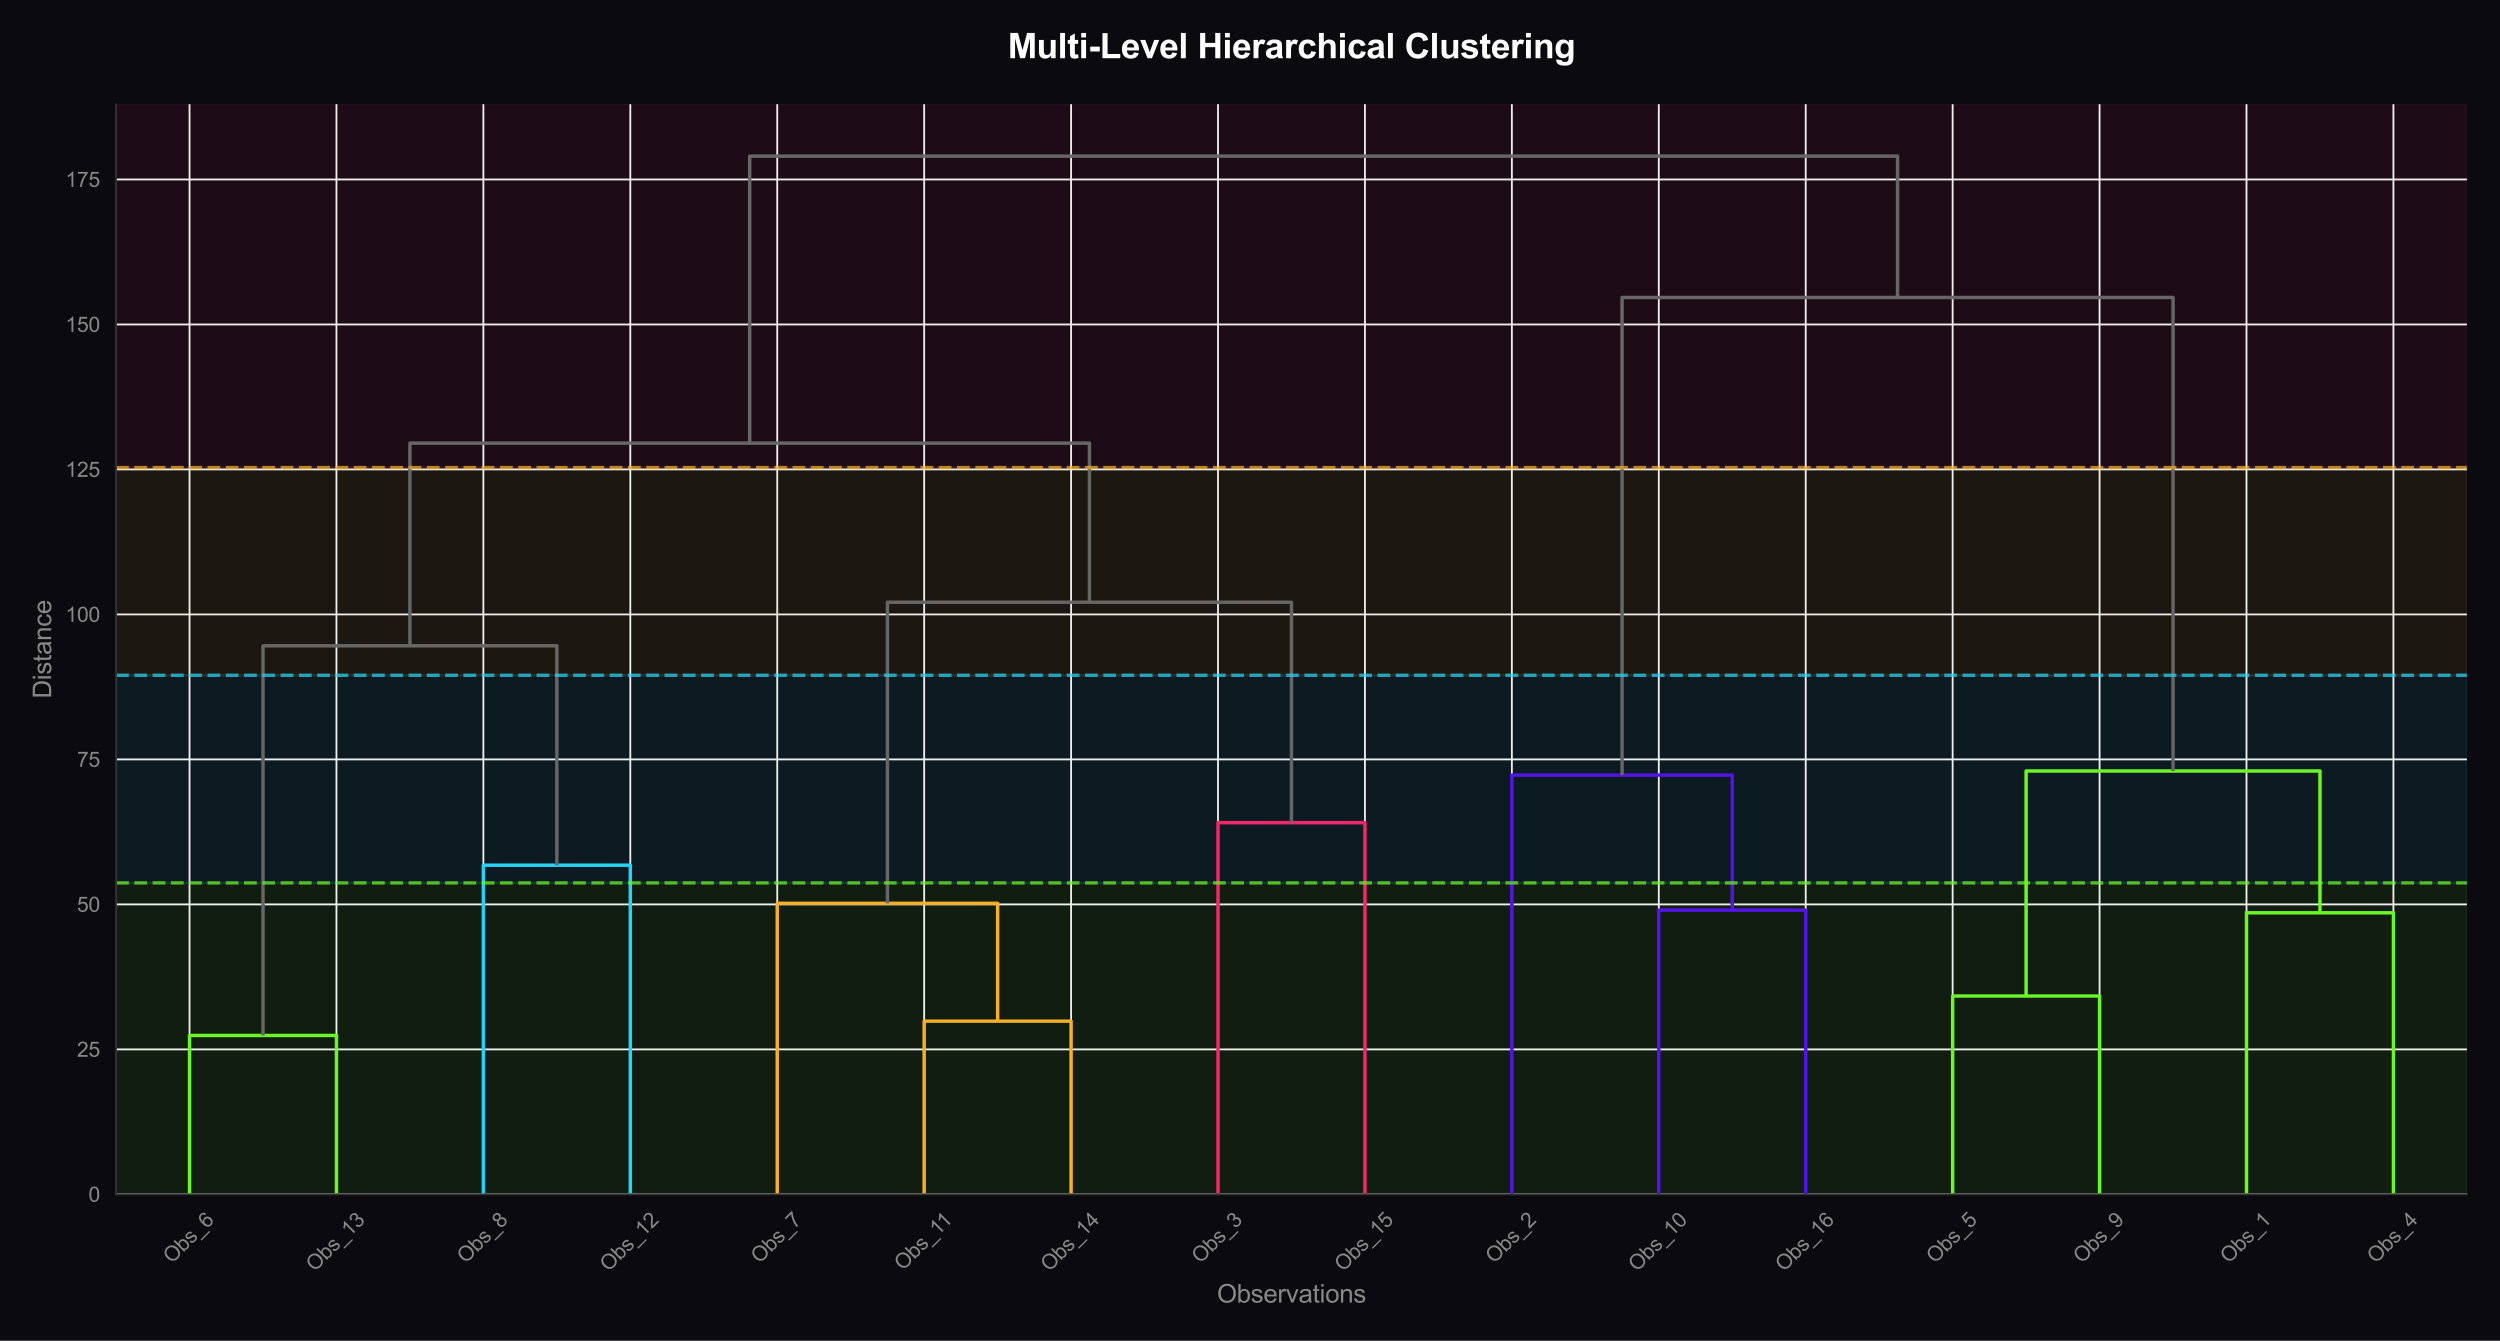<?xml version="1.0" encoding="utf-8" standalone="no"?>
<!DOCTYPE svg PUBLIC "-//W3C//DTD SVG 1.1//EN"
  "http://www.w3.org/Graphics/SVG/1.1/DTD/svg11.dtd">
<svg xmlns:xlink="http://www.w3.org/1999/xlink" viewBox="0 0 1087.164 583.042" xmlns="http://www.w3.org/2000/svg" version="1.1">
 <defs>
  <style type="text/css">*{stroke-linejoin: round; stroke-linecap: butt}</style>
 </defs>
 <g id="figure_1">
  <g id="patch_1">
   <path d="M 0 583.042 
L 1087.164 583.042 
L 1087.164 0 
L 0 0 
z
" style="fill: #0a0a0f"/>
  </g>
  <g id="axes_1">
   <g id="patch_2">
    <path d="M 50.474 519.393 
L 1072.764 519.393 
L 1072.764 45.32 
L 50.474 45.32 
z
" style="fill: #0a0a0f"/>
   </g>
   <g id="FillBetweenPolyCollection_1">
    <defs>
     <path id="ma1b974a390" d="M 50.474 -199.099 
L 50.474 -63.649 
L 1072.764 -63.649 
L 1072.764 -199.099 
L 1072.764 -199.099 
L 50.474 -199.099 
z
" style="stroke: #6cf527; stroke-opacity: 0.082"/>
    </defs>
    <g clip-path="url(#pc5bb1ece25)">
     <use xlink:href="#ma1b974a390" x="0" y="583.042" style="fill: #6cf527; fill-opacity: 0.082; stroke: #6cf527; stroke-opacity: 0.082"/>
    </g>
   </g>
   <g id="FillBetweenPolyCollection_2">
    <defs>
     <path id="mfdb9e4ec0f" d="M 50.474 -289.398 
L 50.474 -199.099 
L 1072.764 -199.099 
L 1072.764 -289.398 
L 1072.764 -289.398 
L 50.474 -289.398 
z
" style="stroke: #27d3f5; stroke-opacity: 0.082"/>
    </defs>
    <g clip-path="url(#pc5bb1ece25)">
     <use xlink:href="#mfdb9e4ec0f" x="0" y="583.042" style="fill: #27d3f5; fill-opacity: 0.082; stroke: #27d3f5; stroke-opacity: 0.082"/>
    </g>
   </g>
   <g id="FillBetweenPolyCollection_3">
    <defs>
     <path id="m0d4460169d" d="M 50.474 -379.698 
L 50.474 -289.398 
L 1072.764 -289.398 
L 1072.764 -379.698 
L 1072.764 -379.698 
L 50.474 -379.698 
z
" style="stroke: #f5b027; stroke-opacity: 0.082"/>
    </defs>
    <g clip-path="url(#pc5bb1ece25)">
     <use xlink:href="#m0d4460169d" x="0" y="583.042" style="fill: #f5b027; fill-opacity: 0.082; stroke: #f5b027; stroke-opacity: 0.082"/>
    </g>
   </g>
   <g id="FillBetweenPolyCollection_4">
    <defs>
     <path id="m88db1a27ca" d="M 50.474 -537.722 
L 50.474 -379.698 
L 1072.764 -379.698 
L 1072.764 -537.722 
L 1072.764 -537.722 
L 50.474 -537.722 
z
" style="stroke: #f5276c; stroke-opacity: 0.082"/>
    </defs>
    <g clip-path="url(#pc5bb1ece25)">
     <use xlink:href="#m88db1a27ca" x="0" y="583.042" style="fill: #f5276c; fill-opacity: 0.082; stroke: #f5276c; stroke-opacity: 0.082"/>
    </g>
   </g>
   <g id="matplotlib.axis_1">
    <g id="xtick_1">
     <g id="line2d_1">
      <path d="M 82.421 519.393 
L 82.421 45.32 
" clip-path="url(#pc5bb1ece25)" style="fill: none; stroke: #eeeeee; stroke-width: 0.8; stroke-linecap: round"/>
     </g>
     <g id="text_1">
      <!-- Obs_6 -->
      <g style="fill: #888888" transform="translate(74.732 549.778) rotate(-45) scale(0.09 -0.09)">
       <defs>
        <path id="ArialMT-4f" d="M 309 2231 
Q 309 3372 921 4017 
Q 1534 4663 2503 4663 
Q 3138 4663 3647 4359 
Q 4156 4056 4423 3514 
Q 4691 2972 4691 2284 
Q 4691 1588 4409 1038 
Q 4128 488 3612 205 
Q 3097 -78 2500 -78 
Q 1853 -78 1343 234 
Q 834 547 571 1087 
Q 309 1628 309 2231 
z
M 934 2222 
Q 934 1394 1379 917 
Q 1825 441 2497 441 
Q 3181 441 3623 922 
Q 4066 1403 4066 2288 
Q 4066 2847 3877 3264 
Q 3688 3681 3323 3911 
Q 2959 4141 2506 4141 
Q 1863 4141 1398 3698 
Q 934 3256 934 2222 
z
" transform="scale(0.016)"/>
        <path id="ArialMT-62" d="M 941 0 
L 419 0 
L 419 4581 
L 981 4581 
L 981 2947 
Q 1338 3394 1891 3394 
Q 2197 3394 2470 3270 
Q 2744 3147 2920 2923 
Q 3097 2700 3197 2384 
Q 3297 2069 3297 1709 
Q 3297 856 2875 390 
Q 2453 -75 1863 -75 
Q 1275 -75 941 416 
L 941 0 
z
M 934 1684 
Q 934 1088 1097 822 
Q 1363 388 1816 388 
Q 2184 388 2453 708 
Q 2722 1028 2722 1663 
Q 2722 2313 2464 2622 
Q 2206 2931 1841 2931 
Q 1472 2931 1203 2611 
Q 934 2291 934 1684 
z
" transform="scale(0.016)"/>
        <path id="ArialMT-73" d="M 197 991 
L 753 1078 
Q 800 744 1014 566 
Q 1228 388 1613 388 
Q 2000 388 2187 545 
Q 2375 703 2375 916 
Q 2375 1106 2209 1216 
Q 2094 1291 1634 1406 
Q 1016 1563 777 1677 
Q 538 1791 414 1992 
Q 291 2194 291 2438 
Q 291 2659 392 2848 
Q 494 3038 669 3163 
Q 800 3259 1026 3326 
Q 1253 3394 1513 3394 
Q 1903 3394 2198 3281 
Q 2494 3169 2634 2976 
Q 2775 2784 2828 2463 
L 2278 2388 
Q 2241 2644 2061 2787 
Q 1881 2931 1553 2931 
Q 1166 2931 1000 2803 
Q 834 2675 834 2503 
Q 834 2394 903 2306 
Q 972 2216 1119 2156 
Q 1203 2125 1616 2013 
Q 2213 1853 2448 1751 
Q 2684 1650 2818 1456 
Q 2953 1263 2953 975 
Q 2953 694 2789 445 
Q 2625 197 2315 61 
Q 2006 -75 1616 -75 
Q 969 -75 630 194 
Q 291 463 197 991 
z
" transform="scale(0.016)"/>
        <path id="ArialMT-5f" d="M -97 -1272 
L -97 -866 
L 3631 -866 
L 3631 -1272 
L -97 -1272 
z
" transform="scale(0.016)"/>
        <path id="ArialMT-36" d="M 3184 3459 
L 2625 3416 
Q 2550 3747 2413 3897 
Q 2184 4138 1850 4138 
Q 1581 4138 1378 3988 
Q 1113 3794 959 3422 
Q 806 3050 800 2363 
Q 1003 2672 1297 2822 
Q 1591 2972 1913 2972 
Q 2475 2972 2870 2558 
Q 3266 2144 3266 1488 
Q 3266 1056 3080 686 
Q 2894 316 2569 119 
Q 2244 -78 1831 -78 
Q 1128 -78 684 439 
Q 241 956 241 2144 
Q 241 3472 731 4075 
Q 1159 4600 1884 4600 
Q 2425 4600 2770 4297 
Q 3116 3994 3184 3459 
z
M 888 1484 
Q 888 1194 1011 928 
Q 1134 663 1356 523 
Q 1578 384 1822 384 
Q 2178 384 2434 671 
Q 2691 959 2691 1453 
Q 2691 1928 2437 2201 
Q 2184 2475 1800 2475 
Q 1419 2475 1153 2201 
Q 888 1928 888 1484 
z
" transform="scale(0.016)"/>
       </defs>
       <use xlink:href="#ArialMT-4f"/>
       <use xlink:href="#ArialMT-62" transform="translate(77.783 0)"/>
       <use xlink:href="#ArialMT-73" transform="translate(133.398 0)"/>
       <use xlink:href="#ArialMT-5f" transform="translate(183.398 0)"/>
       <use xlink:href="#ArialMT-36" transform="translate(239.014 0)"/>
      </g>
     </g>
    </g>
    <g id="xtick_2">
     <g id="line2d_2">
      <path d="M 146.314 519.393 
L 146.314 45.32 
" clip-path="url(#pc5bb1ece25)" style="fill: none; stroke: #eeeeee; stroke-width: 0.8; stroke-linecap: round"/>
     </g>
     <g id="text_2">
      <!-- Obs_13 -->
      <g style="fill: #888888" transform="translate(136.856 553.317) rotate(-45) scale(0.09 -0.09)">
       <defs>
        <path id="ArialMT-31" d="M 2384 0 
L 1822 0 
L 1822 3584 
Q 1619 3391 1289 3197 
Q 959 3003 697 2906 
L 697 3450 
Q 1169 3672 1522 3987 
Q 1875 4303 2022 4600 
L 2384 4600 
L 2384 0 
z
" transform="scale(0.016)"/>
        <path id="ArialMT-33" d="M 269 1209 
L 831 1284 
Q 928 806 1161 595 
Q 1394 384 1728 384 
Q 2125 384 2398 659 
Q 2672 934 2672 1341 
Q 2672 1728 2419 1979 
Q 2166 2231 1775 2231 
Q 1616 2231 1378 2169 
L 1441 2663 
Q 1497 2656 1531 2656 
Q 1891 2656 2178 2843 
Q 2466 3031 2466 3422 
Q 2466 3731 2256 3934 
Q 2047 4138 1716 4138 
Q 1388 4138 1169 3931 
Q 950 3725 888 3313 
L 325 3413 
Q 428 3978 793 4289 
Q 1159 4600 1703 4600 
Q 2078 4600 2393 4439 
Q 2709 4278 2876 4000 
Q 3044 3722 3044 3409 
Q 3044 3113 2884 2869 
Q 2725 2625 2413 2481 
Q 2819 2388 3044 2092 
Q 3269 1797 3269 1353 
Q 3269 753 2831 336 
Q 2394 -81 1725 -81 
Q 1122 -81 723 278 
Q 325 638 269 1209 
z
" transform="scale(0.016)"/>
       </defs>
       <use xlink:href="#ArialMT-4f"/>
       <use xlink:href="#ArialMT-62" transform="translate(77.783 0)"/>
       <use xlink:href="#ArialMT-73" transform="translate(133.398 0)"/>
       <use xlink:href="#ArialMT-5f" transform="translate(183.398 0)"/>
       <use xlink:href="#ArialMT-31" transform="translate(239.014 0)"/>
       <use xlink:href="#ArialMT-33" transform="translate(294.629 0)"/>
      </g>
     </g>
    </g>
    <g id="xtick_3">
     <g id="line2d_3">
      <path d="M 210.207 519.393 
L 210.207 45.32 
" clip-path="url(#pc5bb1ece25)" style="fill: none; stroke: #eeeeee; stroke-width: 0.8; stroke-linecap: round"/>
     </g>
     <g id="text_3">
      <!-- Obs_8 -->
      <g style="fill: #888888" transform="translate(202.519 549.778) rotate(-45) scale(0.09 -0.09)">
       <defs>
        <path id="ArialMT-38" d="M 1131 2484 
Q 781 2613 612 2850 
Q 444 3088 444 3419 
Q 444 3919 803 4259 
Q 1163 4600 1759 4600 
Q 2359 4600 2725 4251 
Q 3091 3903 3091 3403 
Q 3091 3084 2923 2848 
Q 2756 2613 2416 2484 
Q 2838 2347 3058 2040 
Q 3278 1734 3278 1309 
Q 3278 722 2862 322 
Q 2447 -78 1769 -78 
Q 1091 -78 675 323 
Q 259 725 259 1325 
Q 259 1772 486 2073 
Q 713 2375 1131 2484 
z
M 1019 3438 
Q 1019 3113 1228 2906 
Q 1438 2700 1772 2700 
Q 2097 2700 2305 2904 
Q 2513 3109 2513 3406 
Q 2513 3716 2298 3927 
Q 2084 4138 1766 4138 
Q 1444 4138 1231 3931 
Q 1019 3725 1019 3438 
z
M 838 1322 
Q 838 1081 952 856 
Q 1066 631 1291 507 
Q 1516 384 1775 384 
Q 2178 384 2440 643 
Q 2703 903 2703 1303 
Q 2703 1709 2433 1975 
Q 2163 2241 1756 2241 
Q 1359 2241 1098 1978 
Q 838 1716 838 1322 
z
" transform="scale(0.016)"/>
       </defs>
       <use xlink:href="#ArialMT-4f"/>
       <use xlink:href="#ArialMT-62" transform="translate(77.783 0)"/>
       <use xlink:href="#ArialMT-73" transform="translate(133.398 0)"/>
       <use xlink:href="#ArialMT-5f" transform="translate(183.398 0)"/>
       <use xlink:href="#ArialMT-38" transform="translate(239.014 0)"/>
      </g>
     </g>
    </g>
    <g id="xtick_4">
     <g id="line2d_4">
      <path d="M 274.1 519.393 
L 274.1 45.32 
" clip-path="url(#pc5bb1ece25)" style="fill: none; stroke: #eeeeee; stroke-width: 0.8; stroke-linecap: round"/>
     </g>
     <g id="text_4">
      <!-- Obs_12 -->
      <g style="fill: #888888" transform="translate(264.642 553.317) rotate(-45) scale(0.09 -0.09)">
       <defs>
        <path id="ArialMT-32" d="M 3222 541 
L 3222 0 
L 194 0 
Q 188 203 259 391 
Q 375 700 629 1000 
Q 884 1300 1366 1694 
Q 2113 2306 2375 2664 
Q 2638 3022 2638 3341 
Q 2638 3675 2398 3904 
Q 2159 4134 1775 4134 
Q 1369 4134 1125 3890 
Q 881 3647 878 3216 
L 300 3275 
Q 359 3922 746 4261 
Q 1134 4600 1788 4600 
Q 2447 4600 2831 4234 
Q 3216 3869 3216 3328 
Q 3216 3053 3103 2787 
Q 2991 2522 2730 2228 
Q 2469 1934 1863 1422 
Q 1356 997 1212 845 
Q 1069 694 975 541 
L 3222 541 
z
" transform="scale(0.016)"/>
       </defs>
       <use xlink:href="#ArialMT-4f"/>
       <use xlink:href="#ArialMT-62" transform="translate(77.783 0)"/>
       <use xlink:href="#ArialMT-73" transform="translate(133.398 0)"/>
       <use xlink:href="#ArialMT-5f" transform="translate(183.398 0)"/>
       <use xlink:href="#ArialMT-31" transform="translate(239.014 0)"/>
       <use xlink:href="#ArialMT-32" transform="translate(294.629 0)"/>
      </g>
     </g>
    </g>
    <g id="xtick_5">
     <g id="line2d_5">
      <path d="M 337.993 519.393 
L 337.993 45.32 
" clip-path="url(#pc5bb1ece25)" style="fill: none; stroke: #eeeeee; stroke-width: 0.8; stroke-linecap: round"/>
     </g>
     <g id="text_5">
      <!-- Obs_7 -->
      <g style="fill: #888888" transform="translate(330.305 549.778) rotate(-45) scale(0.09 -0.09)">
       <defs>
        <path id="ArialMT-37" d="M 303 3981 
L 303 4522 
L 3269 4522 
L 3269 4084 
Q 2831 3619 2401 2847 
Q 1972 2075 1738 1259 
Q 1569 684 1522 0 
L 944 0 
Q 953 541 1156 1306 
Q 1359 2072 1739 2783 
Q 2119 3494 2547 3981 
L 303 3981 
z
" transform="scale(0.016)"/>
       </defs>
       <use xlink:href="#ArialMT-4f"/>
       <use xlink:href="#ArialMT-62" transform="translate(77.783 0)"/>
       <use xlink:href="#ArialMT-73" transform="translate(133.398 0)"/>
       <use xlink:href="#ArialMT-5f" transform="translate(183.398 0)"/>
       <use xlink:href="#ArialMT-37" transform="translate(239.014 0)"/>
      </g>
     </g>
    </g>
    <g id="xtick_6">
     <g id="line2d_6">
      <path d="M 401.887 519.393 
L 401.887 45.32 
" clip-path="url(#pc5bb1ece25)" style="fill: none; stroke: #eeeeee; stroke-width: 0.8; stroke-linecap: round"/>
     </g>
     <g id="text_6">
      <!-- Obs_11 -->
      <g style="fill: #888888" transform="translate(392.663 552.848) rotate(-45) scale(0.09 -0.09)">
       <use xlink:href="#ArialMT-4f"/>
       <use xlink:href="#ArialMT-62" transform="translate(77.783 0)"/>
       <use xlink:href="#ArialMT-73" transform="translate(133.398 0)"/>
       <use xlink:href="#ArialMT-5f" transform="translate(183.398 0)"/>
       <use xlink:href="#ArialMT-31" transform="translate(239.014 0)"/>
       <use xlink:href="#ArialMT-31" transform="translate(287.254 0)"/>
      </g>
     </g>
    </g>
    <g id="xtick_7">
     <g id="line2d_7">
      <path d="M 465.78 519.393 
L 465.78 45.32 
" clip-path="url(#pc5bb1ece25)" style="fill: none; stroke: #eeeeee; stroke-width: 0.8; stroke-linecap: round"/>
     </g>
     <g id="text_7">
      <!-- Obs_14 -->
      <g style="fill: #888888" transform="translate(456.322 553.317) rotate(-45) scale(0.09 -0.09)">
       <defs>
        <path id="ArialMT-34" d="M 2069 0 
L 2069 1097 
L 81 1097 
L 81 1613 
L 2172 4581 
L 2631 4581 
L 2631 1613 
L 3250 1613 
L 3250 1097 
L 2631 1097 
L 2631 0 
L 2069 0 
z
M 2069 1613 
L 2069 3678 
L 634 1613 
L 2069 1613 
z
" transform="scale(0.016)"/>
       </defs>
       <use xlink:href="#ArialMT-4f"/>
       <use xlink:href="#ArialMT-62" transform="translate(77.783 0)"/>
       <use xlink:href="#ArialMT-73" transform="translate(133.398 0)"/>
       <use xlink:href="#ArialMT-5f" transform="translate(183.398 0)"/>
       <use xlink:href="#ArialMT-31" transform="translate(239.014 0)"/>
       <use xlink:href="#ArialMT-34" transform="translate(294.629 0)"/>
      </g>
     </g>
    </g>
    <g id="xtick_8">
     <g id="line2d_8">
      <path d="M 529.673 519.393 
L 529.673 45.32 
" clip-path="url(#pc5bb1ece25)" style="fill: none; stroke: #eeeeee; stroke-width: 0.8; stroke-linecap: round"/>
     </g>
     <g id="text_8">
      <!-- Obs_3 -->
      <g style="fill: #888888" transform="translate(521.984 549.778) rotate(-45) scale(0.09 -0.09)">
       <use xlink:href="#ArialMT-4f"/>
       <use xlink:href="#ArialMT-62" transform="translate(77.783 0)"/>
       <use xlink:href="#ArialMT-73" transform="translate(133.398 0)"/>
       <use xlink:href="#ArialMT-5f" transform="translate(183.398 0)"/>
       <use xlink:href="#ArialMT-33" transform="translate(239.014 0)"/>
      </g>
     </g>
    </g>
    <g id="xtick_9">
     <g id="line2d_9">
      <path d="M 593.566 519.393 
L 593.566 45.32 
" clip-path="url(#pc5bb1ece25)" style="fill: none; stroke: #eeeeee; stroke-width: 0.8; stroke-linecap: round"/>
     </g>
     <g id="text_9">
      <!-- Obs_15 -->
      <g style="fill: #888888" transform="translate(584.108 553.317) rotate(-45) scale(0.09 -0.09)">
       <defs>
        <path id="ArialMT-35" d="M 266 1200 
L 856 1250 
Q 922 819 1161 601 
Q 1400 384 1738 384 
Q 2144 384 2425 690 
Q 2706 997 2706 1503 
Q 2706 1984 2436 2262 
Q 2166 2541 1728 2541 
Q 1456 2541 1237 2417 
Q 1019 2294 894 2097 
L 366 2166 
L 809 4519 
L 3088 4519 
L 3088 3981 
L 1259 3981 
L 1013 2750 
Q 1425 3038 1878 3038 
Q 2478 3038 2890 2622 
Q 3303 2206 3303 1553 
Q 3303 931 2941 478 
Q 2500 -78 1738 -78 
Q 1113 -78 717 272 
Q 322 622 266 1200 
z
" transform="scale(0.016)"/>
       </defs>
       <use xlink:href="#ArialMT-4f"/>
       <use xlink:href="#ArialMT-62" transform="translate(77.783 0)"/>
       <use xlink:href="#ArialMT-73" transform="translate(133.398 0)"/>
       <use xlink:href="#ArialMT-5f" transform="translate(183.398 0)"/>
       <use xlink:href="#ArialMT-31" transform="translate(239.014 0)"/>
       <use xlink:href="#ArialMT-35" transform="translate(294.629 0)"/>
      </g>
     </g>
    </g>
    <g id="xtick_10">
     <g id="line2d_10">
      <path d="M 657.459 519.393 
L 657.459 45.32 
" clip-path="url(#pc5bb1ece25)" style="fill: none; stroke: #eeeeee; stroke-width: 0.8; stroke-linecap: round"/>
     </g>
     <g id="text_10">
      <!-- Obs_2 -->
      <g style="fill: #888888" transform="translate(649.771 549.778) rotate(-45) scale(0.09 -0.09)">
       <use xlink:href="#ArialMT-4f"/>
       <use xlink:href="#ArialMT-62" transform="translate(77.783 0)"/>
       <use xlink:href="#ArialMT-73" transform="translate(133.398 0)"/>
       <use xlink:href="#ArialMT-5f" transform="translate(183.398 0)"/>
       <use xlink:href="#ArialMT-32" transform="translate(239.014 0)"/>
      </g>
     </g>
    </g>
    <g id="xtick_11">
     <g id="line2d_11">
      <path d="M 721.352 519.393 
L 721.352 45.32 
" clip-path="url(#pc5bb1ece25)" style="fill: none; stroke: #eeeeee; stroke-width: 0.8; stroke-linecap: round"/>
     </g>
     <g id="text_11">
      <!-- Obs_10 -->
      <g style="fill: #888888" transform="translate(711.894 553.317) rotate(-45) scale(0.09 -0.09)">
       <defs>
        <path id="ArialMT-30" d="M 266 2259 
Q 266 3072 433 3567 
Q 600 4063 929 4331 
Q 1259 4600 1759 4600 
Q 2128 4600 2406 4451 
Q 2684 4303 2865 4023 
Q 3047 3744 3150 3342 
Q 3253 2941 3253 2259 
Q 3253 1453 3087 958 
Q 2922 463 2592 192 
Q 2263 -78 1759 -78 
Q 1097 -78 719 397 
Q 266 969 266 2259 
z
M 844 2259 
Q 844 1131 1108 757 
Q 1372 384 1759 384 
Q 2147 384 2411 759 
Q 2675 1134 2675 2259 
Q 2675 3391 2411 3762 
Q 2147 4134 1753 4134 
Q 1366 4134 1134 3806 
Q 844 3388 844 2259 
z
" transform="scale(0.016)"/>
       </defs>
       <use xlink:href="#ArialMT-4f"/>
       <use xlink:href="#ArialMT-62" transform="translate(77.783 0)"/>
       <use xlink:href="#ArialMT-73" transform="translate(133.398 0)"/>
       <use xlink:href="#ArialMT-5f" transform="translate(183.398 0)"/>
       <use xlink:href="#ArialMT-31" transform="translate(239.014 0)"/>
       <use xlink:href="#ArialMT-30" transform="translate(294.629 0)"/>
      </g>
     </g>
    </g>
    <g id="xtick_12">
     <g id="line2d_12">
      <path d="M 785.245 519.393 
L 785.245 45.32 
" clip-path="url(#pc5bb1ece25)" style="fill: none; stroke: #eeeeee; stroke-width: 0.8; stroke-linecap: round"/>
     </g>
     <g id="text_12">
      <!-- Obs_16 -->
      <g style="fill: #888888" transform="translate(775.787 553.317) rotate(-45) scale(0.09 -0.09)">
       <use xlink:href="#ArialMT-4f"/>
       <use xlink:href="#ArialMT-62" transform="translate(77.783 0)"/>
       <use xlink:href="#ArialMT-73" transform="translate(133.398 0)"/>
       <use xlink:href="#ArialMT-5f" transform="translate(183.398 0)"/>
       <use xlink:href="#ArialMT-31" transform="translate(239.014 0)"/>
       <use xlink:href="#ArialMT-36" transform="translate(294.629 0)"/>
      </g>
     </g>
    </g>
    <g id="xtick_13">
     <g id="line2d_13">
      <path d="M 849.138 519.393 
L 849.138 45.32 
" clip-path="url(#pc5bb1ece25)" style="fill: none; stroke: #eeeeee; stroke-width: 0.8; stroke-linecap: round"/>
     </g>
     <g id="text_13">
      <!-- Obs_5 -->
      <g style="fill: #888888" transform="translate(841.45 549.778) rotate(-45) scale(0.09 -0.09)">
       <use xlink:href="#ArialMT-4f"/>
       <use xlink:href="#ArialMT-62" transform="translate(77.783 0)"/>
       <use xlink:href="#ArialMT-73" transform="translate(133.398 0)"/>
       <use xlink:href="#ArialMT-5f" transform="translate(183.398 0)"/>
       <use xlink:href="#ArialMT-35" transform="translate(239.014 0)"/>
      </g>
     </g>
    </g>
    <g id="xtick_14">
     <g id="line2d_14">
      <path d="M 913.032 519.393 
L 913.032 45.32 
" clip-path="url(#pc5bb1ece25)" style="fill: none; stroke: #eeeeee; stroke-width: 0.8; stroke-linecap: round"/>
     </g>
     <g id="text_14">
      <!-- Obs_9 -->
      <g style="fill: #888888" transform="translate(905.343 549.778) rotate(-45) scale(0.09 -0.09)">
       <defs>
        <path id="ArialMT-39" d="M 350 1059 
L 891 1109 
Q 959 728 1153 556 
Q 1347 384 1650 384 
Q 1909 384 2104 503 
Q 2300 622 2425 820 
Q 2550 1019 2634 1356 
Q 2719 1694 2719 2044 
Q 2719 2081 2716 2156 
Q 2547 1888 2255 1720 
Q 1963 1553 1622 1553 
Q 1053 1553 659 1965 
Q 266 2378 266 3053 
Q 266 3750 677 4175 
Q 1088 4600 1706 4600 
Q 2153 4600 2523 4359 
Q 2894 4119 3086 3673 
Q 3278 3228 3278 2384 
Q 3278 1506 3087 986 
Q 2897 466 2520 194 
Q 2144 -78 1638 -78 
Q 1100 -78 759 220 
Q 419 519 350 1059 
z
M 2653 3081 
Q 2653 3566 2395 3850 
Q 2138 4134 1775 4134 
Q 1400 4134 1122 3828 
Q 844 3522 844 3034 
Q 844 2597 1108 2323 
Q 1372 2050 1759 2050 
Q 2150 2050 2401 2323 
Q 2653 2597 2653 3081 
z
" transform="scale(0.016)"/>
       </defs>
       <use xlink:href="#ArialMT-4f"/>
       <use xlink:href="#ArialMT-62" transform="translate(77.783 0)"/>
       <use xlink:href="#ArialMT-73" transform="translate(133.398 0)"/>
       <use xlink:href="#ArialMT-5f" transform="translate(183.398 0)"/>
       <use xlink:href="#ArialMT-39" transform="translate(239.014 0)"/>
      </g>
     </g>
    </g>
    <g id="xtick_15">
     <g id="line2d_15">
      <path d="M 976.925 519.393 
L 976.925 45.32 
" clip-path="url(#pc5bb1ece25)" style="fill: none; stroke: #eeeeee; stroke-width: 0.8; stroke-linecap: round"/>
     </g>
     <g id="text_15">
      <!-- Obs_1 -->
      <g style="fill: #888888" transform="translate(969.236 549.778) rotate(-45) scale(0.09 -0.09)">
       <use xlink:href="#ArialMT-4f"/>
       <use xlink:href="#ArialMT-62" transform="translate(77.783 0)"/>
       <use xlink:href="#ArialMT-73" transform="translate(133.398 0)"/>
       <use xlink:href="#ArialMT-5f" transform="translate(183.398 0)"/>
       <use xlink:href="#ArialMT-31" transform="translate(239.014 0)"/>
      </g>
     </g>
    </g>
    <g id="xtick_16">
     <g id="line2d_16">
      <path d="M 1040.818 519.393 
L 1040.818 45.32 
" clip-path="url(#pc5bb1ece25)" style="fill: none; stroke: #eeeeee; stroke-width: 0.8; stroke-linecap: round"/>
     </g>
     <g id="text_16">
      <!-- Obs_4 -->
      <g style="fill: #888888" transform="translate(1033.129 549.778) rotate(-45) scale(0.09 -0.09)">
       <use xlink:href="#ArialMT-4f"/>
       <use xlink:href="#ArialMT-62" transform="translate(77.783 0)"/>
       <use xlink:href="#ArialMT-73" transform="translate(133.398 0)"/>
       <use xlink:href="#ArialMT-5f" transform="translate(183.398 0)"/>
       <use xlink:href="#ArialMT-34" transform="translate(239.014 0)"/>
      </g>
     </g>
    </g>
    <g id="text_17">
     <!-- Observations -->
     <g style="fill: #888888" transform="translate(529.217 566.456) scale(0.11 -0.11)">
      <defs>
       <path id="ArialMT-65" d="M 2694 1069 
L 3275 997 
Q 3138 488 2766 206 
Q 2394 -75 1816 -75 
Q 1088 -75 661 373 
Q 234 822 234 1631 
Q 234 2469 665 2931 
Q 1097 3394 1784 3394 
Q 2450 3394 2872 2941 
Q 3294 2488 3294 1666 
Q 3294 1616 3291 1516 
L 816 1516 
Q 847 969 1125 678 
Q 1403 388 1819 388 
Q 2128 388 2347 550 
Q 2566 713 2694 1069 
z
M 847 1978 
L 2700 1978 
Q 2663 2397 2488 2606 
Q 2219 2931 1791 2931 
Q 1403 2931 1139 2672 
Q 875 2413 847 1978 
z
" transform="scale(0.016)"/>
       <path id="ArialMT-72" d="M 416 0 
L 416 3319 
L 922 3319 
L 922 2816 
Q 1116 3169 1280 3281 
Q 1444 3394 1641 3394 
Q 1925 3394 2219 3213 
L 2025 2691 
Q 1819 2813 1613 2813 
Q 1428 2813 1281 2702 
Q 1134 2591 1072 2394 
Q 978 2094 978 1738 
L 978 0 
L 416 0 
z
" transform="scale(0.016)"/>
       <path id="ArialMT-76" d="M 1344 0 
L 81 3319 
L 675 3319 
L 1388 1331 
Q 1503 1009 1600 663 
Q 1675 925 1809 1294 
L 2547 3319 
L 3125 3319 
L 1869 0 
L 1344 0 
z
" transform="scale(0.016)"/>
       <path id="ArialMT-61" d="M 2588 409 
Q 2275 144 1986 34 
Q 1697 -75 1366 -75 
Q 819 -75 525 192 
Q 231 459 231 875 
Q 231 1119 342 1320 
Q 453 1522 633 1644 
Q 813 1766 1038 1828 
Q 1203 1872 1538 1913 
Q 2219 1994 2541 2106 
Q 2544 2222 2544 2253 
Q 2544 2597 2384 2738 
Q 2169 2928 1744 2928 
Q 1347 2928 1158 2789 
Q 969 2650 878 2297 
L 328 2372 
Q 403 2725 575 2942 
Q 747 3159 1072 3276 
Q 1397 3394 1825 3394 
Q 2250 3394 2515 3294 
Q 2781 3194 2906 3042 
Q 3031 2891 3081 2659 
Q 3109 2516 3109 2141 
L 3109 1391 
Q 3109 606 3145 398 
Q 3181 191 3288 0 
L 2700 0 
Q 2613 175 2588 409 
z
M 2541 1666 
Q 2234 1541 1622 1453 
Q 1275 1403 1131 1340 
Q 988 1278 909 1158 
Q 831 1038 831 891 
Q 831 666 1001 516 
Q 1172 366 1500 366 
Q 1825 366 2078 508 
Q 2331 650 2450 897 
Q 2541 1088 2541 1459 
L 2541 1666 
z
" transform="scale(0.016)"/>
       <path id="ArialMT-74" d="M 1650 503 
L 1731 6 
Q 1494 -44 1306 -44 
Q 1000 -44 831 53 
Q 663 150 594 308 
Q 525 466 525 972 
L 525 2881 
L 113 2881 
L 113 3319 
L 525 3319 
L 525 4141 
L 1084 4478 
L 1084 3319 
L 1650 3319 
L 1650 2881 
L 1084 2881 
L 1084 941 
Q 1084 700 1114 631 
Q 1144 563 1211 522 
Q 1278 481 1403 481 
Q 1497 481 1650 503 
z
" transform="scale(0.016)"/>
       <path id="ArialMT-69" d="M 425 3934 
L 425 4581 
L 988 4581 
L 988 3934 
L 425 3934 
z
M 425 0 
L 425 3319 
L 988 3319 
L 988 0 
L 425 0 
z
" transform="scale(0.016)"/>
       <path id="ArialMT-6f" d="M 213 1659 
Q 213 2581 725 3025 
Q 1153 3394 1769 3394 
Q 2453 3394 2887 2945 
Q 3322 2497 3322 1706 
Q 3322 1066 3130 698 
Q 2938 331 2570 128 
Q 2203 -75 1769 -75 
Q 1072 -75 642 372 
Q 213 819 213 1659 
z
M 791 1659 
Q 791 1022 1069 705 
Q 1347 388 1769 388 
Q 2188 388 2466 706 
Q 2744 1025 2744 1678 
Q 2744 2294 2464 2611 
Q 2184 2928 1769 2928 
Q 1347 2928 1069 2612 
Q 791 2297 791 1659 
z
" transform="scale(0.016)"/>
       <path id="ArialMT-6e" d="M 422 0 
L 422 3319 
L 928 3319 
L 928 2847 
Q 1294 3394 1984 3394 
Q 2284 3394 2536 3286 
Q 2788 3178 2913 3003 
Q 3038 2828 3088 2588 
Q 3119 2431 3119 2041 
L 3119 0 
L 2556 0 
L 2556 2019 
Q 2556 2363 2490 2533 
Q 2425 2703 2258 2804 
Q 2091 2906 1866 2906 
Q 1506 2906 1245 2678 
Q 984 2450 984 1813 
L 984 0 
L 422 0 
z
" transform="scale(0.016)"/>
      </defs>
      <use xlink:href="#ArialMT-4f"/>
      <use xlink:href="#ArialMT-62" transform="translate(77.783 0)"/>
      <use xlink:href="#ArialMT-73" transform="translate(133.398 0)"/>
      <use xlink:href="#ArialMT-65" transform="translate(183.398 0)"/>
      <use xlink:href="#ArialMT-72" transform="translate(239.014 0)"/>
      <use xlink:href="#ArialMT-76" transform="translate(272.314 0)"/>
      <use xlink:href="#ArialMT-61" transform="translate(322.314 0)"/>
      <use xlink:href="#ArialMT-74" transform="translate(377.93 0)"/>
      <use xlink:href="#ArialMT-69" transform="translate(405.713 0)"/>
      <use xlink:href="#ArialMT-6f" transform="translate(427.93 0)"/>
      <use xlink:href="#ArialMT-6e" transform="translate(483.545 0)"/>
      <use xlink:href="#ArialMT-73" transform="translate(539.16 0)"/>
     </g>
    </g>
   </g>
   <g id="matplotlib.axis_2">
    <g id="ytick_1">
     <g id="line2d_17">
      <path d="M 50.474 519.393 
L 1072.764 519.393 
" clip-path="url(#pc5bb1ece25)" style="fill: none; stroke: #eeeeee; stroke-width: 0.8; stroke-linecap: round"/>
     </g>
     <g id="text_18">
      <!-- 0 -->
      <g style="fill: #888888" transform="translate(38.47 522.614) scale(0.09 -0.09)">
       <use xlink:href="#ArialMT-30"/>
      </g>
     </g>
    </g>
    <g id="ytick_2">
     <g id="line2d_18">
      <path d="M 50.474 456.342 
L 1072.764 456.342 
" clip-path="url(#pc5bb1ece25)" style="fill: none; stroke: #eeeeee; stroke-width: 0.8; stroke-linecap: round"/>
     </g>
     <g id="text_19">
      <!-- 25 -->
      <g style="fill: #888888" transform="translate(33.465 459.563) scale(0.09 -0.09)">
       <use xlink:href="#ArialMT-32"/>
       <use xlink:href="#ArialMT-35" transform="translate(55.615 0)"/>
      </g>
     </g>
    </g>
    <g id="ytick_3">
     <g id="line2d_19">
      <path d="M 50.474 393.292 
L 1072.764 393.292 
" clip-path="url(#pc5bb1ece25)" style="fill: none; stroke: #eeeeee; stroke-width: 0.8; stroke-linecap: round"/>
     </g>
     <g id="text_20">
      <!-- 50 -->
      <g style="fill: #888888" transform="translate(33.465 396.513) scale(0.09 -0.09)">
       <use xlink:href="#ArialMT-35"/>
       <use xlink:href="#ArialMT-30" transform="translate(55.615 0)"/>
      </g>
     </g>
    </g>
    <g id="ytick_4">
     <g id="line2d_20">
      <path d="M 50.474 330.242 
L 1072.764 330.242 
" clip-path="url(#pc5bb1ece25)" style="fill: none; stroke: #eeeeee; stroke-width: 0.8; stroke-linecap: round"/>
     </g>
     <g id="text_21">
      <!-- 75 -->
      <g style="fill: #888888" transform="translate(33.465 333.463) scale(0.09 -0.09)">
       <use xlink:href="#ArialMT-37"/>
       <use xlink:href="#ArialMT-35" transform="translate(55.615 0)"/>
      </g>
     </g>
    </g>
    <g id="ytick_5">
     <g id="line2d_21">
      <path d="M 50.474 267.192 
L 1072.764 267.192 
" clip-path="url(#pc5bb1ece25)" style="fill: none; stroke: #eeeeee; stroke-width: 0.8; stroke-linecap: round"/>
     </g>
     <g id="text_22">
      <!-- 100 -->
      <g style="fill: #888888" transform="translate(28.46 270.413) scale(0.09 -0.09)">
       <use xlink:href="#ArialMT-31"/>
       <use xlink:href="#ArialMT-30" transform="translate(55.615 0)"/>
       <use xlink:href="#ArialMT-30" transform="translate(111.23 0)"/>
      </g>
     </g>
    </g>
    <g id="ytick_6">
     <g id="line2d_22">
      <path d="M 50.474 204.142 
L 1072.764 204.142 
" clip-path="url(#pc5bb1ece25)" style="fill: none; stroke: #eeeeee; stroke-width: 0.8; stroke-linecap: round"/>
     </g>
     <g id="text_23">
      <!-- 125 -->
      <g style="fill: #888888" transform="translate(28.46 207.363) scale(0.09 -0.09)">
       <use xlink:href="#ArialMT-31"/>
       <use xlink:href="#ArialMT-32" transform="translate(55.615 0)"/>
       <use xlink:href="#ArialMT-35" transform="translate(111.23 0)"/>
      </g>
     </g>
    </g>
    <g id="ytick_7">
     <g id="line2d_23">
      <path d="M 50.474 141.092 
L 1072.764 141.092 
" clip-path="url(#pc5bb1ece25)" style="fill: none; stroke: #eeeeee; stroke-width: 0.8; stroke-linecap: round"/>
     </g>
     <g id="text_24">
      <!-- 150 -->
      <g style="fill: #888888" transform="translate(28.46 144.313) scale(0.09 -0.09)">
       <use xlink:href="#ArialMT-31"/>
       <use xlink:href="#ArialMT-35" transform="translate(55.615 0)"/>
       <use xlink:href="#ArialMT-30" transform="translate(111.23 0)"/>
      </g>
     </g>
    </g>
    <g id="ytick_8">
     <g id="line2d_24">
      <path d="M 50.474 78.042 
L 1072.764 78.042 
" clip-path="url(#pc5bb1ece25)" style="fill: none; stroke: #eeeeee; stroke-width: 0.8; stroke-linecap: round"/>
     </g>
     <g id="text_25">
      <!-- 175 -->
      <g style="fill: #888888" transform="translate(28.46 81.263) scale(0.09 -0.09)">
       <use xlink:href="#ArialMT-31"/>
       <use xlink:href="#ArialMT-37" transform="translate(55.615 0)"/>
       <use xlink:href="#ArialMT-35" transform="translate(111.23 0)"/>
      </g>
     </g>
    </g>
    <g id="text_26">
     <!-- Distance -->
     <g style="fill: #888888" transform="translate(22.274 303.754) rotate(-90) scale(0.11 -0.11)">
      <defs>
       <path id="ArialMT-44" d="M 494 0 
L 494 4581 
L 2072 4581 
Q 2606 4581 2888 4516 
Q 3281 4425 3559 4188 
Q 3922 3881 4101 3404 
Q 4281 2928 4281 2316 
Q 4281 1794 4159 1391 
Q 4038 988 3847 723 
Q 3656 459 3429 307 
Q 3203 156 2883 78 
Q 2563 0 2147 0 
L 494 0 
z
M 1100 541 
L 2078 541 
Q 2531 541 2789 625 
Q 3047 709 3200 863 
Q 3416 1078 3536 1442 
Q 3656 1806 3656 2325 
Q 3656 3044 3420 3430 
Q 3184 3816 2847 3947 
Q 2603 4041 2063 4041 
L 1100 4041 
L 1100 541 
z
" transform="scale(0.016)"/>
       <path id="ArialMT-63" d="M 2588 1216 
L 3141 1144 
Q 3050 572 2676 248 
Q 2303 -75 1759 -75 
Q 1078 -75 664 370 
Q 250 816 250 1647 
Q 250 2184 428 2587 
Q 606 2991 970 3192 
Q 1334 3394 1763 3394 
Q 2303 3394 2647 3120 
Q 2991 2847 3088 2344 
L 2541 2259 
Q 2463 2594 2264 2762 
Q 2066 2931 1784 2931 
Q 1359 2931 1093 2626 
Q 828 2322 828 1663 
Q 828 994 1084 691 
Q 1341 388 1753 388 
Q 2084 388 2306 591 
Q 2528 794 2588 1216 
z
" transform="scale(0.016)"/>
      </defs>
      <use xlink:href="#ArialMT-44"/>
      <use xlink:href="#ArialMT-69" transform="translate(72.217 0)"/>
      <use xlink:href="#ArialMT-73" transform="translate(94.434 0)"/>
      <use xlink:href="#ArialMT-74" transform="translate(144.434 0)"/>
      <use xlink:href="#ArialMT-61" transform="translate(172.217 0)"/>
      <use xlink:href="#ArialMT-6e" transform="translate(227.832 0)"/>
      <use xlink:href="#ArialMT-63" transform="translate(283.447 0)"/>
      <use xlink:href="#ArialMT-65" transform="translate(333.447 0)"/>
     </g>
    </g>
   </g>
   <g id="LineCollection_1">
    <path d="M 82.421 519.393 
L 82.421 450.28 
L 146.314 450.28 
L 146.314 519.393 
" clip-path="url(#pc5bb1ece25)" style="fill: none; stroke: #6cf527; stroke-width: 1.5"/>
    <path d="M 849.138 519.393 
L 849.138 433.139 
L 913.032 433.139 
L 913.032 519.393 
" clip-path="url(#pc5bb1ece25)" style="fill: none; stroke: #6cf527; stroke-width: 1.5"/>
    <path d="M 976.925 519.393 
L 976.925 396.942 
L 1040.818 396.942 
L 1040.818 519.393 
" clip-path="url(#pc5bb1ece25)" style="fill: none; stroke: #6cf527; stroke-width: 1.5"/>
    <path d="M 881.085 433.139 
L 881.085 335.273 
L 1008.871 335.273 
L 1008.871 396.942 
" clip-path="url(#pc5bb1ece25)" style="fill: none; stroke: #6cf527; stroke-width: 1.5"/>
   </g>
   <g id="LineCollection_2">
    <path d="M 210.207 519.393 
L 210.207 376.235 
L 274.1 376.235 
L 274.1 519.393 
" clip-path="url(#pc5bb1ece25)" style="fill: none; stroke: #27d3f5; stroke-width: 1.5"/>
   </g>
   <g id="LineCollection_3">
    <path d="M 401.887 519.393 
L 401.887 444.071 
L 465.78 444.071 
L 465.78 519.393 
" clip-path="url(#pc5bb1ece25)" style="fill: none; stroke: #f5b027; stroke-width: 1.5"/>
    <path d="M 337.993 519.393 
L 337.993 392.83 
L 433.833 392.83 
L 433.833 444.071 
" clip-path="url(#pc5bb1ece25)" style="fill: none; stroke: #f5b027; stroke-width: 1.5"/>
   </g>
   <g id="LineCollection_4">
    <path d="M 529.673 519.393 
L 529.673 357.739 
L 593.566 357.739 
L 593.566 519.393 
" clip-path="url(#pc5bb1ece25)" style="fill: none; stroke: #f5276c; stroke-width: 1.5"/>
   </g>
   <g id="LineCollection_5">
    <path d="M 721.352 519.393 
L 721.352 395.78 
L 785.245 395.78 
L 785.245 519.393 
" clip-path="url(#pc5bb1ece25)" style="fill: none; stroke: #5314e6; stroke-width: 1.5"/>
    <path d="M 657.459 519.393 
L 657.459 337.08 
L 753.299 337.08 
L 753.299 395.78 
" clip-path="url(#pc5bb1ece25)" style="fill: none; stroke: #5314e6; stroke-width: 1.5"/>
   </g>
   <g id="LineCollection_6">
    <path d="M 114.368 450.28 
L 114.368 280.846 
L 242.154 280.846 
L 242.154 376.235 
" clip-path="url(#pc5bb1ece25)" style="fill: none; stroke: #666666; stroke-width: 1.5"/>
    <path d="M 385.913 392.83 
L 385.913 261.888 
L 561.619 261.888 
L 561.619 357.739 
" clip-path="url(#pc5bb1ece25)" style="fill: none; stroke: #666666; stroke-width: 1.5"/>
    <path d="M 178.261 280.846 
L 178.261 192.704 
L 473.766 192.704 
L 473.766 261.888 
" clip-path="url(#pc5bb1ece25)" style="fill: none; stroke: #666666; stroke-width: 1.5"/>
    <path d="M 705.379 337.08 
L 705.379 129.349 
L 944.978 129.349 
L 944.978 335.273 
" clip-path="url(#pc5bb1ece25)" style="fill: none; stroke: #666666; stroke-width: 1.5"/>
    <path d="M 326.013 192.704 
L 326.013 67.894 
L 825.179 67.894 
L 825.179 129.349 
" clip-path="url(#pc5bb1ece25)" style="fill: none; stroke: #666666; stroke-width: 1.5"/>
   </g>
   <g id="line2d_25">
    <path d="M 50.474 383.943 
L 1072.764 383.943 
" clip-path="url(#pc5bb1ece25)" style="fill: none; stroke-dasharray: 5.55,2.4; stroke-dashoffset: 0; stroke: #6cf527; stroke-opacity: 0.7; stroke-width: 1.5"/>
   </g>
   <g id="line2d_26">
    <path d="M 50.474 293.644 
L 1072.764 293.644 
" clip-path="url(#pc5bb1ece25)" style="fill: none; stroke-dasharray: 5.55,2.4; stroke-dashoffset: 0; stroke: #27d3f5; stroke-opacity: 0.7; stroke-width: 1.5"/>
   </g>
   <g id="line2d_27">
    <path d="M 50.474 203.344 
L 1072.764 203.344 
" clip-path="url(#pc5bb1ece25)" style="fill: none; stroke-dasharray: 5.55,2.4; stroke-dashoffset: 0; stroke: #f5b027; stroke-opacity: 0.7; stroke-width: 1.5"/>
   </g>
   <g id="patch_3">
    <path d="M 50.474 519.393 
L 50.474 45.32 
" style="fill: none; stroke: #333333; stroke-width: 0.8; stroke-linejoin: miter; stroke-linecap: square"/>
   </g>
   <g id="patch_4">
    <path d="M 50.474 519.393 
L 1072.764 519.393 
" style="fill: none; stroke: #333333; stroke-width: 0.8; stroke-linejoin: miter; stroke-linecap: square"/>
   </g>
   <g id="text_27">
    <!-- Multi-Level Hierarchical Clustering -->
    <g style="fill: #ffffff" transform="translate(438.262 25.32) scale(0.15 -0.15)">
     <defs>
      <path id="Arial-BoldMT-4d" d="M 453 0 
L 453 4581 
L 1838 4581 
L 2669 1456 
L 3491 4581 
L 4878 4581 
L 4878 0 
L 4019 0 
L 4019 3606 
L 3109 0 
L 2219 0 
L 1313 3606 
L 1313 0 
L 453 0 
z
" transform="scale(0.016)"/>
      <path id="Arial-BoldMT-75" d="M 2644 0 
L 2644 497 
Q 2463 231 2167 78 
Q 1872 -75 1544 -75 
Q 1209 -75 943 72 
Q 678 219 559 484 
Q 441 750 441 1219 
L 441 3319 
L 1319 3319 
L 1319 1794 
Q 1319 1094 1367 936 
Q 1416 778 1544 686 
Q 1672 594 1869 594 
Q 2094 594 2272 717 
Q 2450 841 2515 1023 
Q 2581 1206 2581 1919 
L 2581 3319 
L 3459 3319 
L 3459 0 
L 2644 0 
z
" transform="scale(0.016)"/>
      <path id="Arial-BoldMT-6c" d="M 459 0 
L 459 4581 
L 1338 4581 
L 1338 0 
L 459 0 
z
" transform="scale(0.016)"/>
      <path id="Arial-BoldMT-74" d="M 1981 3319 
L 1981 2619 
L 1381 2619 
L 1381 1281 
Q 1381 875 1398 808 
Q 1416 741 1477 697 
Q 1538 653 1625 653 
Q 1747 653 1978 738 
L 2053 56 
Q 1747 -75 1359 -75 
Q 1122 -75 931 4 
Q 741 84 652 211 
Q 563 338 528 553 
Q 500 706 500 1172 
L 500 2619 
L 97 2619 
L 97 3319 
L 500 3319 
L 500 3978 
L 1381 4491 
L 1381 3319 
L 1981 3319 
z
" transform="scale(0.016)"/>
      <path id="Arial-BoldMT-69" d="M 459 3769 
L 459 4581 
L 1338 4581 
L 1338 3769 
L 459 3769 
z
M 459 0 
L 459 3319 
L 1338 3319 
L 1338 0 
L 459 0 
z
" transform="scale(0.016)"/>
      <path id="Arial-BoldMT-2d" d="M 359 1222 
L 359 2100 
L 2084 2100 
L 2084 1222 
L 359 1222 
z
" transform="scale(0.016)"/>
      <path id="Arial-BoldMT-4c" d="M 491 0 
L 491 4544 
L 1416 4544 
L 1416 772 
L 3716 772 
L 3716 0 
L 491 0 
z
" transform="scale(0.016)"/>
      <path id="Arial-BoldMT-65" d="M 2381 1056 
L 3256 909 
Q 3088 428 2723 176 
Q 2359 -75 1813 -75 
Q 947 -75 531 491 
Q 203 944 203 1634 
Q 203 2459 634 2926 
Q 1066 3394 1725 3394 
Q 2466 3394 2894 2905 
Q 3322 2416 3303 1406 
L 1103 1406 
Q 1113 1016 1316 798 
Q 1519 581 1822 581 
Q 2028 581 2168 693 
Q 2309 806 2381 1056 
z
M 2431 1944 
Q 2422 2325 2234 2523 
Q 2047 2722 1778 2722 
Q 1491 2722 1303 2513 
Q 1116 2303 1119 1944 
L 2431 1944 
z
" transform="scale(0.016)"/>
      <path id="Arial-BoldMT-76" d="M 1372 0 
L 34 3319 
L 956 3319 
L 1581 1625 
L 1763 1059 
Q 1834 1275 1853 1344 
Q 1897 1484 1947 1625 
L 2578 3319 
L 3481 3319 
L 2163 0 
L 1372 0 
z
" transform="scale(0.016)"/>
      <path id="Arial-BoldMT-20" transform="scale(0.016)"/>
      <path id="Arial-BoldMT-48" d="M 469 0 
L 469 4581 
L 1394 4581 
L 1394 2778 
L 3206 2778 
L 3206 4581 
L 4131 4581 
L 4131 0 
L 3206 0 
L 3206 2003 
L 1394 2003 
L 1394 0 
L 469 0 
z
" transform="scale(0.016)"/>
      <path id="Arial-BoldMT-72" d="M 1300 0 
L 422 0 
L 422 3319 
L 1238 3319 
L 1238 2847 
Q 1447 3181 1614 3287 
Q 1781 3394 1994 3394 
Q 2294 3394 2572 3228 
L 2300 2463 
Q 2078 2606 1888 2606 
Q 1703 2606 1575 2504 
Q 1447 2403 1373 2137 
Q 1300 1872 1300 1025 
L 1300 0 
z
" transform="scale(0.016)"/>
      <path id="Arial-BoldMT-61" d="M 1116 2306 
L 319 2450 
Q 453 2931 781 3162 
Q 1109 3394 1756 3394 
Q 2344 3394 2631 3255 
Q 2919 3116 3036 2902 
Q 3153 2688 3153 2116 
L 3144 1091 
Q 3144 653 3186 445 
Q 3228 238 3344 0 
L 2475 0 
Q 2441 88 2391 259 
Q 2369 338 2359 363 
Q 2134 144 1878 34 
Q 1622 -75 1331 -75 
Q 819 -75 523 203 
Q 228 481 228 906 
Q 228 1188 362 1408 
Q 497 1628 739 1745 
Q 981 1863 1438 1950 
Q 2053 2066 2291 2166 
L 2291 2253 
Q 2291 2506 2166 2614 
Q 2041 2722 1694 2722 
Q 1459 2722 1328 2630 
Q 1197 2538 1116 2306 
z
M 2291 1594 
Q 2122 1538 1756 1459 
Q 1391 1381 1278 1306 
Q 1106 1184 1106 997 
Q 1106 813 1243 678 
Q 1381 544 1594 544 
Q 1831 544 2047 700 
Q 2206 819 2256 991 
Q 2291 1103 2291 1419 
L 2291 1594 
z
" transform="scale(0.016)"/>
      <path id="Arial-BoldMT-63" d="M 3353 2338 
L 2488 2181 
Q 2444 2441 2289 2572 
Q 2134 2703 1888 2703 
Q 1559 2703 1364 2476 
Q 1169 2250 1169 1719 
Q 1169 1128 1367 884 
Q 1566 641 1900 641 
Q 2150 641 2309 783 
Q 2469 925 2534 1272 
L 3397 1125 
Q 3263 531 2881 228 
Q 2500 -75 1859 -75 
Q 1131 -75 698 384 
Q 266 844 266 1656 
Q 266 2478 700 2936 
Q 1134 3394 1875 3394 
Q 2481 3394 2839 3133 
Q 3197 2872 3353 2338 
z
" transform="scale(0.016)"/>
      <path id="Arial-BoldMT-68" d="M 1334 4581 
L 1334 2897 
Q 1759 3394 2350 3394 
Q 2653 3394 2897 3281 
Q 3141 3169 3264 2994 
Q 3388 2819 3433 2606 
Q 3478 2394 3478 1947 
L 3478 0 
L 2600 0 
L 2600 1753 
Q 2600 2275 2550 2415 
Q 2500 2556 2373 2639 
Q 2247 2722 2056 2722 
Q 1838 2722 1666 2615 
Q 1494 2509 1414 2295 
Q 1334 2081 1334 1663 
L 1334 0 
L 456 0 
L 456 4581 
L 1334 4581 
z
" transform="scale(0.016)"/>
      <path id="Arial-BoldMT-43" d="M 3397 1684 
L 4294 1400 
Q 4088 650 3608 286 
Q 3128 -78 2391 -78 
Q 1478 -78 890 545 
Q 303 1169 303 2250 
Q 303 3394 893 4026 
Q 1484 4659 2447 4659 
Q 3288 4659 3813 4163 
Q 4125 3869 4281 3319 
L 3366 3100 
Q 3284 3456 3026 3662 
Q 2769 3869 2400 3869 
Q 1891 3869 1573 3503 
Q 1256 3138 1256 2319 
Q 1256 1450 1568 1081 
Q 1881 713 2381 713 
Q 2750 713 3015 947 
Q 3281 1181 3397 1684 
z
" transform="scale(0.016)"/>
      <path id="Arial-BoldMT-73" d="M 150 947 
L 1031 1081 
Q 1088 825 1259 692 
Q 1431 559 1741 559 
Q 2081 559 2253 684 
Q 2369 772 2369 919 
Q 2369 1019 2306 1084 
Q 2241 1147 2013 1200 
Q 950 1434 666 1628 
Q 272 1897 272 2375 
Q 272 2806 612 3100 
Q 953 3394 1669 3394 
Q 2350 3394 2681 3172 
Q 3013 2950 3138 2516 
L 2309 2363 
Q 2256 2556 2107 2659 
Q 1959 2763 1684 2763 
Q 1338 2763 1188 2666 
Q 1088 2597 1088 2488 
Q 1088 2394 1175 2328 
Q 1294 2241 1995 2081 
Q 2697 1922 2975 1691 
Q 3250 1456 3250 1038 
Q 3250 581 2869 253 
Q 2488 -75 1741 -75 
Q 1063 -75 667 200 
Q 272 475 150 947 
z
" transform="scale(0.016)"/>
      <path id="Arial-BoldMT-6e" d="M 3478 0 
L 2600 0 
L 2600 1694 
Q 2600 2231 2544 2389 
Q 2488 2547 2361 2634 
Q 2234 2722 2056 2722 
Q 1828 2722 1647 2597 
Q 1466 2472 1398 2265 
Q 1331 2059 1331 1503 
L 1331 0 
L 453 0 
L 453 3319 
L 1269 3319 
L 1269 2831 
Q 1703 3394 2363 3394 
Q 2653 3394 2893 3289 
Q 3134 3184 3257 3021 
Q 3381 2859 3429 2653 
Q 3478 2447 3478 2063 
L 3478 0 
z
" transform="scale(0.016)"/>
      <path id="Arial-BoldMT-67" d="M 378 -219 
L 1381 -341 
Q 1406 -516 1497 -581 
Q 1622 -675 1891 -675 
Q 2234 -675 2406 -572 
Q 2522 -503 2581 -350 
Q 2622 -241 2622 53 
L 2622 538 
Q 2228 0 1628 0 
Q 959 0 569 566 
Q 263 1013 263 1678 
Q 263 2513 664 2953 
Q 1066 3394 1663 3394 
Q 2278 3394 2678 2853 
L 2678 3319 
L 3500 3319 
L 3500 341 
Q 3500 -247 3403 -537 
Q 3306 -828 3131 -993 
Q 2956 -1159 2664 -1253 
Q 2372 -1347 1925 -1347 
Q 1081 -1347 728 -1058 
Q 375 -769 375 -325 
Q 375 -281 378 -219 
z
M 1163 1728 
Q 1163 1200 1367 954 
Q 1572 709 1872 709 
Q 2194 709 2416 961 
Q 2638 1213 2638 1706 
Q 2638 2222 2425 2472 
Q 2213 2722 1888 2722 
Q 1572 2722 1367 2476 
Q 1163 2231 1163 1728 
z
" transform="scale(0.016)"/>
     </defs>
     <use xlink:href="#Arial-BoldMT-4d"/>
     <use xlink:href="#Arial-BoldMT-75" transform="translate(83.301 0)"/>
     <use xlink:href="#Arial-BoldMT-6c" transform="translate(144.385 0)"/>
     <use xlink:href="#Arial-BoldMT-74" transform="translate(172.168 0)"/>
     <use xlink:href="#Arial-BoldMT-69" transform="translate(205.469 0)"/>
     <use xlink:href="#Arial-BoldMT-2d" transform="translate(233.252 0)"/>
     <use xlink:href="#Arial-BoldMT-4c" transform="translate(266.553 0)"/>
     <use xlink:href="#Arial-BoldMT-65" transform="translate(327.637 0)"/>
     <use xlink:href="#Arial-BoldMT-76" transform="translate(383.252 0)"/>
     <use xlink:href="#Arial-BoldMT-65" transform="translate(438.867 0)"/>
     <use xlink:href="#Arial-BoldMT-6c" transform="translate(494.482 0)"/>
     <use xlink:href="#Arial-BoldMT-20" transform="translate(522.266 0)"/>
     <use xlink:href="#Arial-BoldMT-48" transform="translate(550.049 0)"/>
     <use xlink:href="#Arial-BoldMT-69" transform="translate(622.266 0)"/>
     <use xlink:href="#Arial-BoldMT-65" transform="translate(650.049 0)"/>
     <use xlink:href="#Arial-BoldMT-72" transform="translate(705.664 0)"/>
     <use xlink:href="#Arial-BoldMT-61" transform="translate(744.58 0)"/>
     <use xlink:href="#Arial-BoldMT-72" transform="translate(800.195 0)"/>
     <use xlink:href="#Arial-BoldMT-63" transform="translate(839.111 0)"/>
     <use xlink:href="#Arial-BoldMT-68" transform="translate(894.727 0)"/>
     <use xlink:href="#Arial-BoldMT-69" transform="translate(955.811 0)"/>
     <use xlink:href="#Arial-BoldMT-63" transform="translate(983.594 0)"/>
     <use xlink:href="#Arial-BoldMT-61" transform="translate(1039.209 0)"/>
     <use xlink:href="#Arial-BoldMT-6c" transform="translate(1094.824 0)"/>
     <use xlink:href="#Arial-BoldMT-20" transform="translate(1122.607 0)"/>
     <use xlink:href="#Arial-BoldMT-43" transform="translate(1150.391 0)"/>
     <use xlink:href="#Arial-BoldMT-6c" transform="translate(1222.607 0)"/>
     <use xlink:href="#Arial-BoldMT-75" transform="translate(1250.391 0)"/>
     <use xlink:href="#Arial-BoldMT-73" transform="translate(1311.475 0)"/>
     <use xlink:href="#Arial-BoldMT-74" transform="translate(1367.09 0)"/>
     <use xlink:href="#Arial-BoldMT-65" transform="translate(1400.391 0)"/>
     <use xlink:href="#Arial-BoldMT-72" transform="translate(1456.006 0)"/>
     <use xlink:href="#Arial-BoldMT-69" transform="translate(1494.922 0)"/>
     <use xlink:href="#Arial-BoldMT-6e" transform="translate(1522.705 0)"/>
     <use xlink:href="#Arial-BoldMT-67" transform="translate(1583.789 0)"/>
    </g>
   </g>
  </g>
 </g>
 <defs>
  <clipPath id="pc5bb1ece25">
   <rect x="50.474" y="45.32" width="1022.29" height="474.073"/>
  </clipPath>
 </defs>
</svg>
